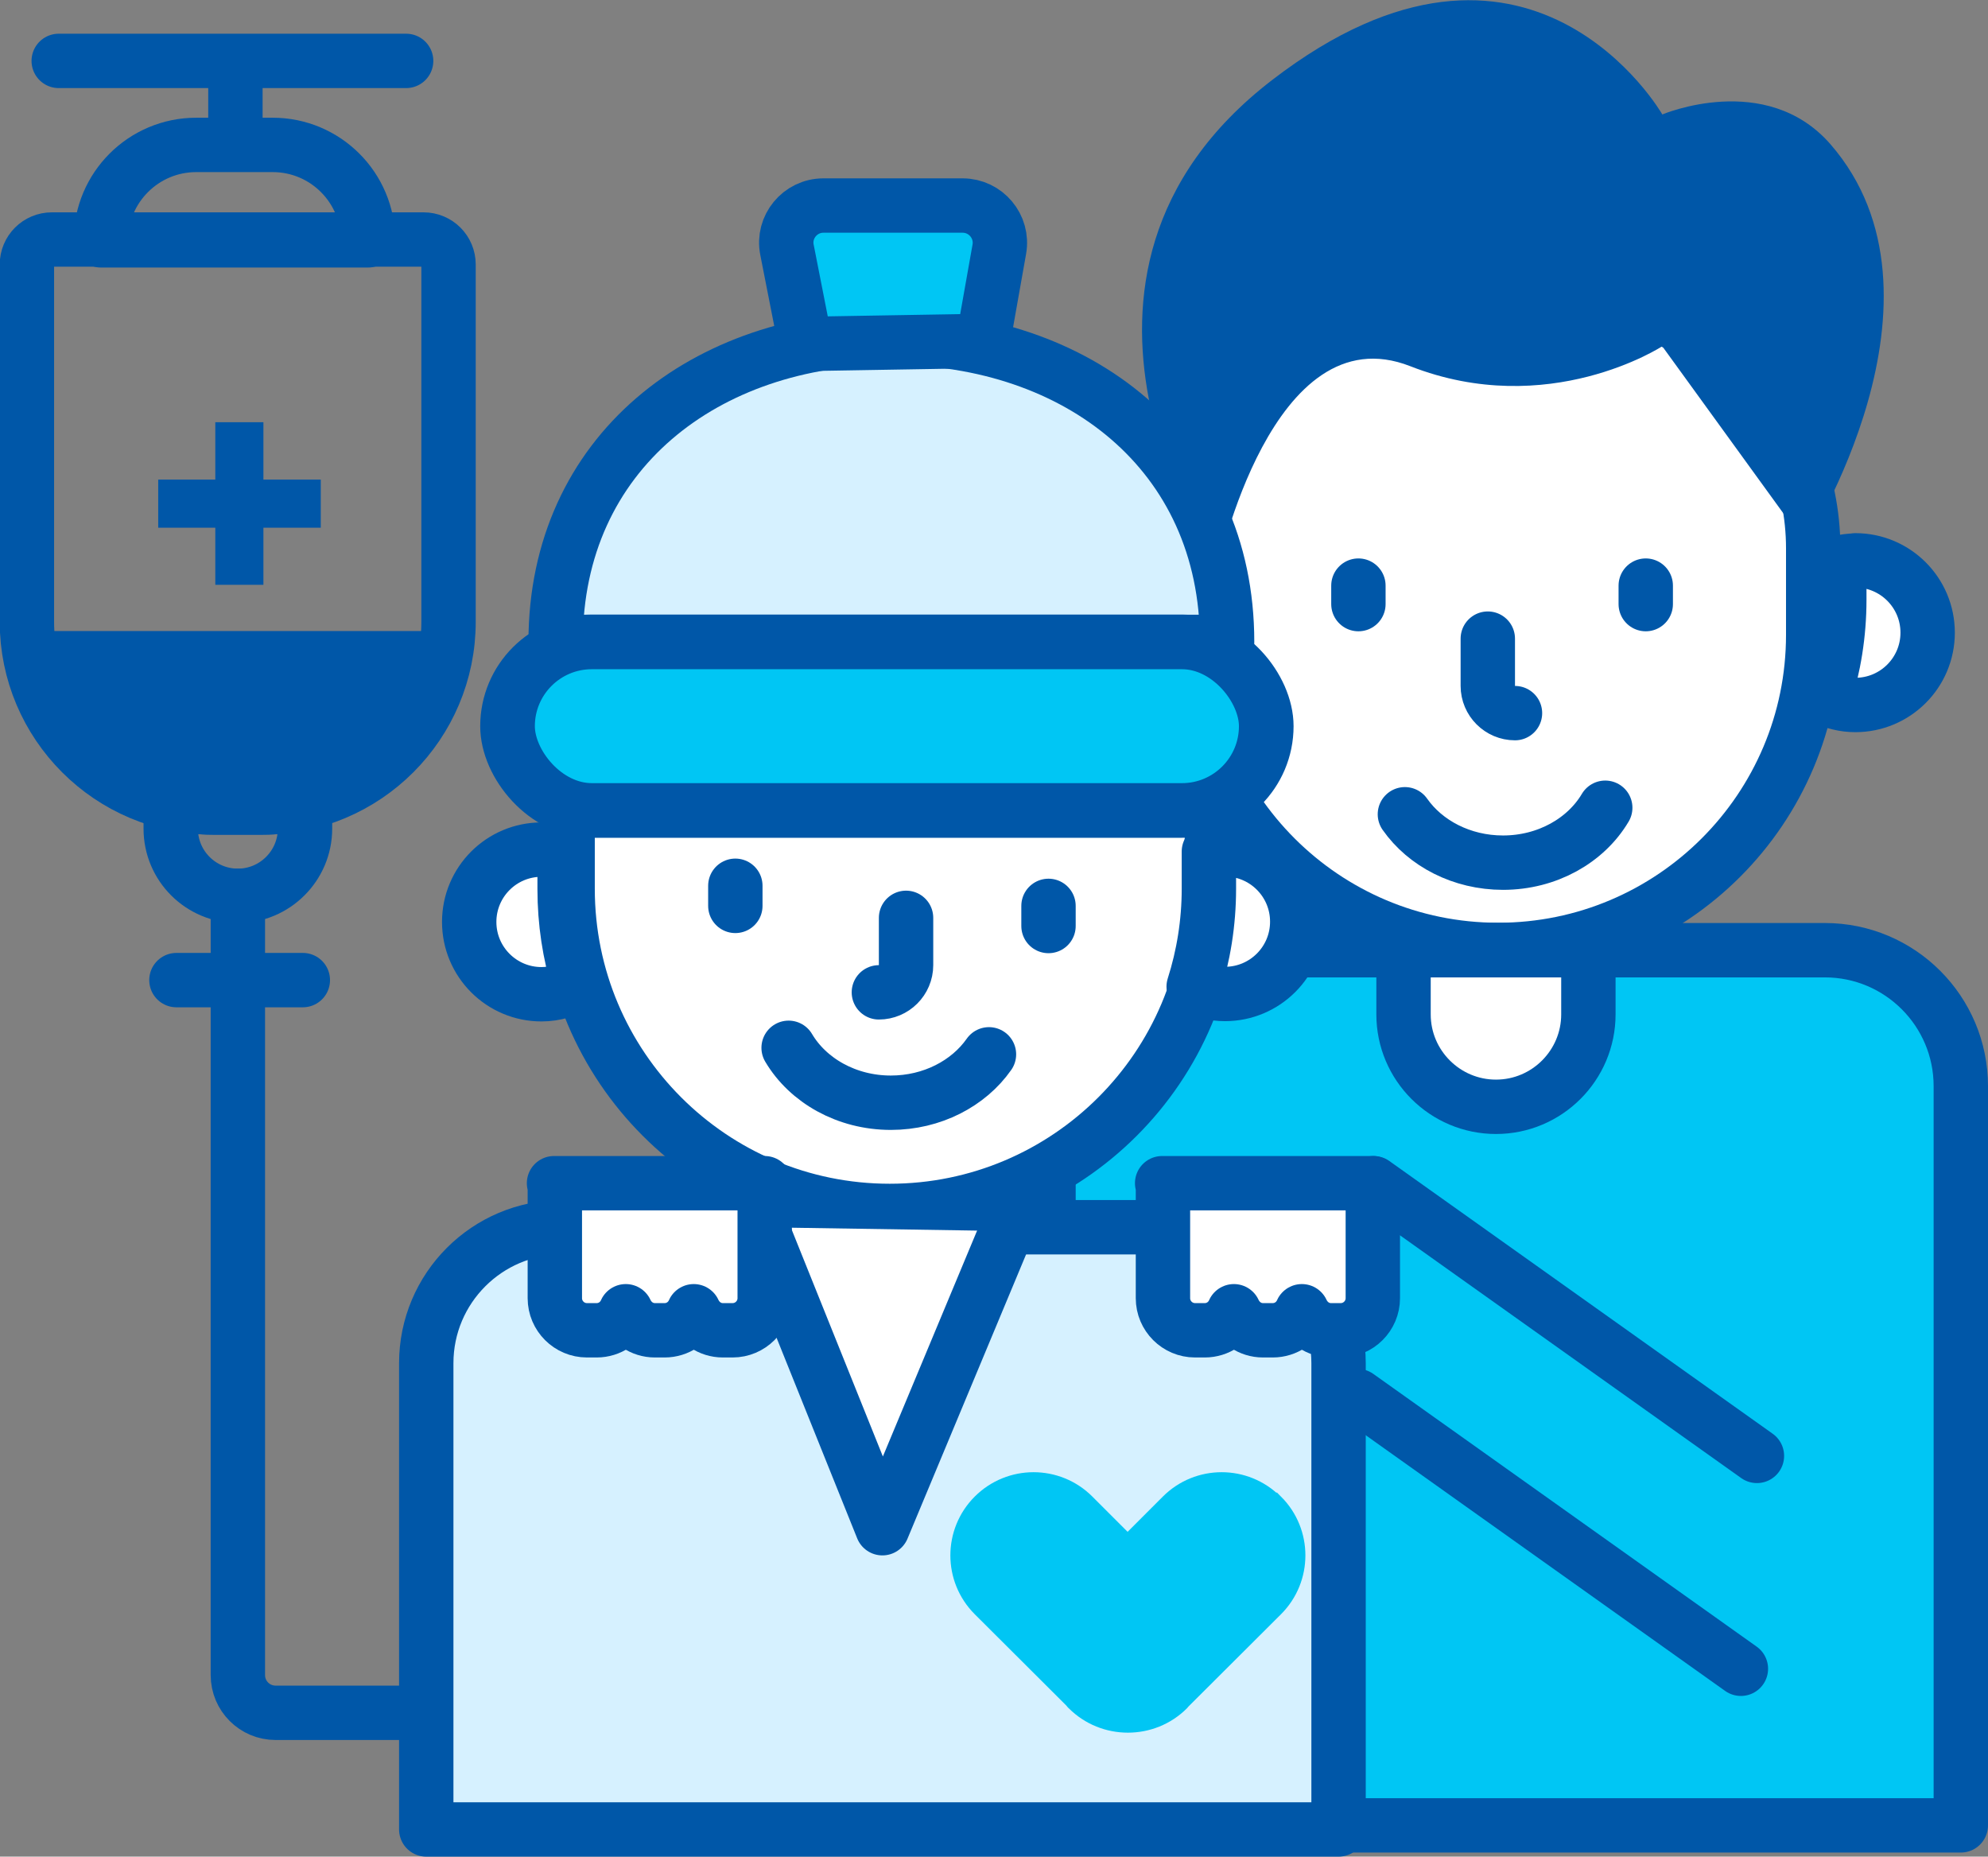 <?xml version="1.0" encoding="UTF-8"?>
<svg id="Layer_2" data-name="Layer 2" xmlns="http://www.w3.org/2000/svg" viewBox="0 0 73.13 68.29">
  <rect x="0" y="0" width="73.13" height="68.29" fill="#808080" stroke="none"/>
  <defs>
    <style>
      .cls-1 {
        fill: #fff;
      }

      .cls-1, .cls-2, .cls-3, .cls-4, .cls-5 {
        stroke: #0057a8;
        stroke-linecap: round;
        stroke-linejoin: round;
      }

      .cls-1, .cls-3, .cls-4, .cls-5 {
        stroke-width: 2px;
      }

      .cls-2 {
        stroke-width: 2.01px;
      }

      .cls-2, .cls-6, .cls-5 {
        fill: #00c6f4;
      }

      .cls-6 {
        stroke: #00c6f4;
        stroke-miterlimit: 10;
      }

      .cls-3 {
        fill: #d6f1ff;
      }

      .cls-4 {
        fill: none;
      }

      .cls-7 {
        fill: #0057a8;
      }
    </style>
  </defs>
  <g id="Layer_1-2" data-name="Layer 1">
    <g>
      <path class="cls-7" d="M1.02,23.21c.17,3.62,3.15,6.5,6.81,6.5h1.85c3.66,0,6.64-2.88,6.81-6.5H1.02Z"/>
      <path class="cls-1" d="M68.25,20.62c-.2,0-.4.03-.59.07v1.37c0,1.26-.2,2.47-.56,3.6.35.17.74.27,1.15.27,1.47,0,2.66-1.19,2.66-2.66s-1.19-2.66-2.66-2.66Z"/>
      <path class="cls-1" d="M52.82,10.87h4.58c5.13,0,9.3,4.17,9.3,9.3v3.18c0,6.4-5.19,11.59-11.59,11.59h0c-6.4,0-11.59-5.19-11.59-11.59v-3.18c0-5.13,4.17-9.3,9.3-9.3Z"/>
      <path class="cls-5" d="M72.13,67.14h-33.56v-27.19c0-2.76,2.24-5,5-5h23.56c2.76,0,5,2.24,5,5v27.19Z"/>
      <path class="cls-4" d="M51.68,29.95c.75,1.07,2.09,1.78,3.61,1.78,1.63,0,3.05-.82,3.76-2.02"/>
      <line class="cls-4" x1="60.54" y1="21.54" x2="60.54" y2="22.22"/>
      <path class="cls-4" d="M55.73,26.23c-.55,0-1-.45-1-1v-1.74"/>
      <path class="cls-1" d="M51.64,34.95h6.79v2.36c0,1.87-1.52,3.4-3.4,3.4h0c-1.87,0-3.4-1.52-3.4-3.4v-2.36h0Z"/>
      <path class="cls-7" d="M61.14,12.74s-4.18,2.72-9.26.73c-5.09-2-7.08,7.45-7.08,7.45,0,0-7.45-10.72,2-17.98,9.45-7.27,14.35,1.27,14.35,1.27,0,0,3.81-1.62,6.18,1.09,4.9,5.63-.91,14.71-.91,14.71l-5.27-7.27Z"/>
      <path class="cls-1" d="M44.58,29.72v2.97c0,6.55-5.31,11.85-11.85,11.85h0c-6.55,0-11.85-5.31-11.85-11.85v-2.97h23.7Z"/>
      <path class="cls-1" d="M45.06,31.25c-.2,0-.4.03-.59.07v1.37c0,1.26-.2,2.47-.56,3.6.35.17.74.27,1.15.27,1.47,0,2.66-1.19,2.66-2.66s-1.19-2.66-2.66-2.66Z"/>
      <path class="cls-3" d="M20.44,23.61c0-6.97,5.53-11.19,12.35-11.19s12.35,4.21,12.35,11.19h-24.7Z"/>
      <path class="cls-1" d="M20.77,32.69v-1.29c-.27-.09-.55-.15-.85-.15-1.47,0-2.66,1.19-2.66,2.66s1.19,2.66,2.66,2.66c.5,0,.97-.15,1.37-.39-.34-1.1-.52-2.27-.52-3.48Z"/>
      <rect class="cls-2" x="18.67" y="23.61" width="27.91" height="6.2" rx="3.1" ry="3.1"/>
      <path class="cls-5" d="M36.16,12.54l-6.53.11-.68-3.46c-.17-.84.48-1.63,1.34-1.63h5.12c.85,0,1.5.77,1.35,1.61l-.6,3.38Z"/>
      <path class="cls-3" d="M49.24,67.29H15.68v-17.15c0-2.76,2.24-5,5-5h23.56c2.76,0,5,2.24,5,5v17.15Z"/>
      <polyline class="cls-1" points="37.02 45.28 32.46 56.21 28.01 45.14"/>
      <path class="cls-1" d="M20.41,43.52v4.23c0,.65.53,1.18,1.18,1.18h.36c.48,0,.89-.29,1.07-.7.19.41.59.7,1.07.7h.36c.48,0,.89-.29,1.07-.7.19.41.59.7,1.07.7h.36c.65,0,1.18-.53,1.18-1.18v-4.23h-7.75Z"/>
      <path class="cls-1" d="M42.78,43.52v4.23c0,.65.53,1.18,1.18,1.18h.36c.48,0,.89-.29,1.07-.7.19.41.59.7,1.07.7h.36c.48,0,.89-.29,1.07-.7.19.41.59.7,1.07.7h.36c.65,0,1.18-.53,1.18-1.18v-4.23h-7.75Z"/>
      <path class="cls-6" d="M46.75,55.4h0c-1-1-2.62-1-3.62,0l-1.65,1.65-1.65-1.65c-1-1-2.62-1-3.62,0h0c-1,1-1,2.62,0,3.62l3.4,3.39s.03.05.06.07c.5.5,1.16.75,1.82.75.66,0,1.32-.25,1.82-.75.02-.02.04-.05.06-.07l3.4-3.39c1-1,1-2.62,0-3.62Z"/>
      <path class="cls-4" d="M36.38,38.78c-.75,1.07-2.09,1.78-3.61,1.78-1.63,0-3.05-.82-3.76-2.02"/>
      <line class="cls-4" x1="27.05" y1="32.58" x2="27.05" y2="33.32"/>
      <line class="cls-4" x1="38.57" y1="33.32" x2="38.57" y2="34.06"/>
      <path class="cls-4" d="M32.33,36.5c.55,0,1-.45,1-1v-1.74"/>
      <line class="cls-4" x1="49.97" y1="21.54" x2="49.97" y2="22.22"/>
      <path class="cls-4" d="M1.92,8.81h13.66c.51,0,.92.41.92.92v13.14c0,3.77-3.06,6.83-6.83,6.83h-1.85c-3.77,0-6.83-3.06-6.83-6.83v-13.14c0-.51.41-.92.92-.92Z"/>
      <rect class="cls-7" x="7.92" y="15.53" width="1.77" height="5.98"/>
      <rect class="cls-7" x="7.92" y="15.53" width="1.77" height="5.98" transform="translate(-9.71 27.33) rotate(-90)"/>
      <path class="cls-4" d="M9.68,29.7h-1.85c-.53,0-1.05-.07-1.55-.18v.96c0,1.37,1.11,2.47,2.47,2.47s2.47-1.11,2.47-2.47v-.96c-.5.12-1.02.18-1.55.18Z"/>
      <path class="cls-4" d="M3.71,8.84h0c0-1.94,1.57-3.51,3.51-3.51h2.81c1.94,0,3.51,1.57,3.51,3.51h0s-9.82,0-9.82,0Z"/>
      <path class="cls-4" d="M8.75,32.95v28.66c0,.77.62,1.39,1.39,1.39h5.01"/>
      <line class="cls-4" x1="6.49" y1="36.05" x2="11.14" y2="36.05"/>
      <line class="cls-4" x1="2.16" y1="2.24" x2="14.94" y2="2.24"/>
      <line class="cls-4" x1="8.66" y1="5.19" x2="8.66" y2="2.31"/>
      <line class="cls-4" x1="50.53" y1="43.52" x2="64.63" y2="53.55"/>
      <line class="cls-4" x1="49.94" y1="51.35" x2="64.04" y2="61.38"/>
    </g>
  </g>
</svg>